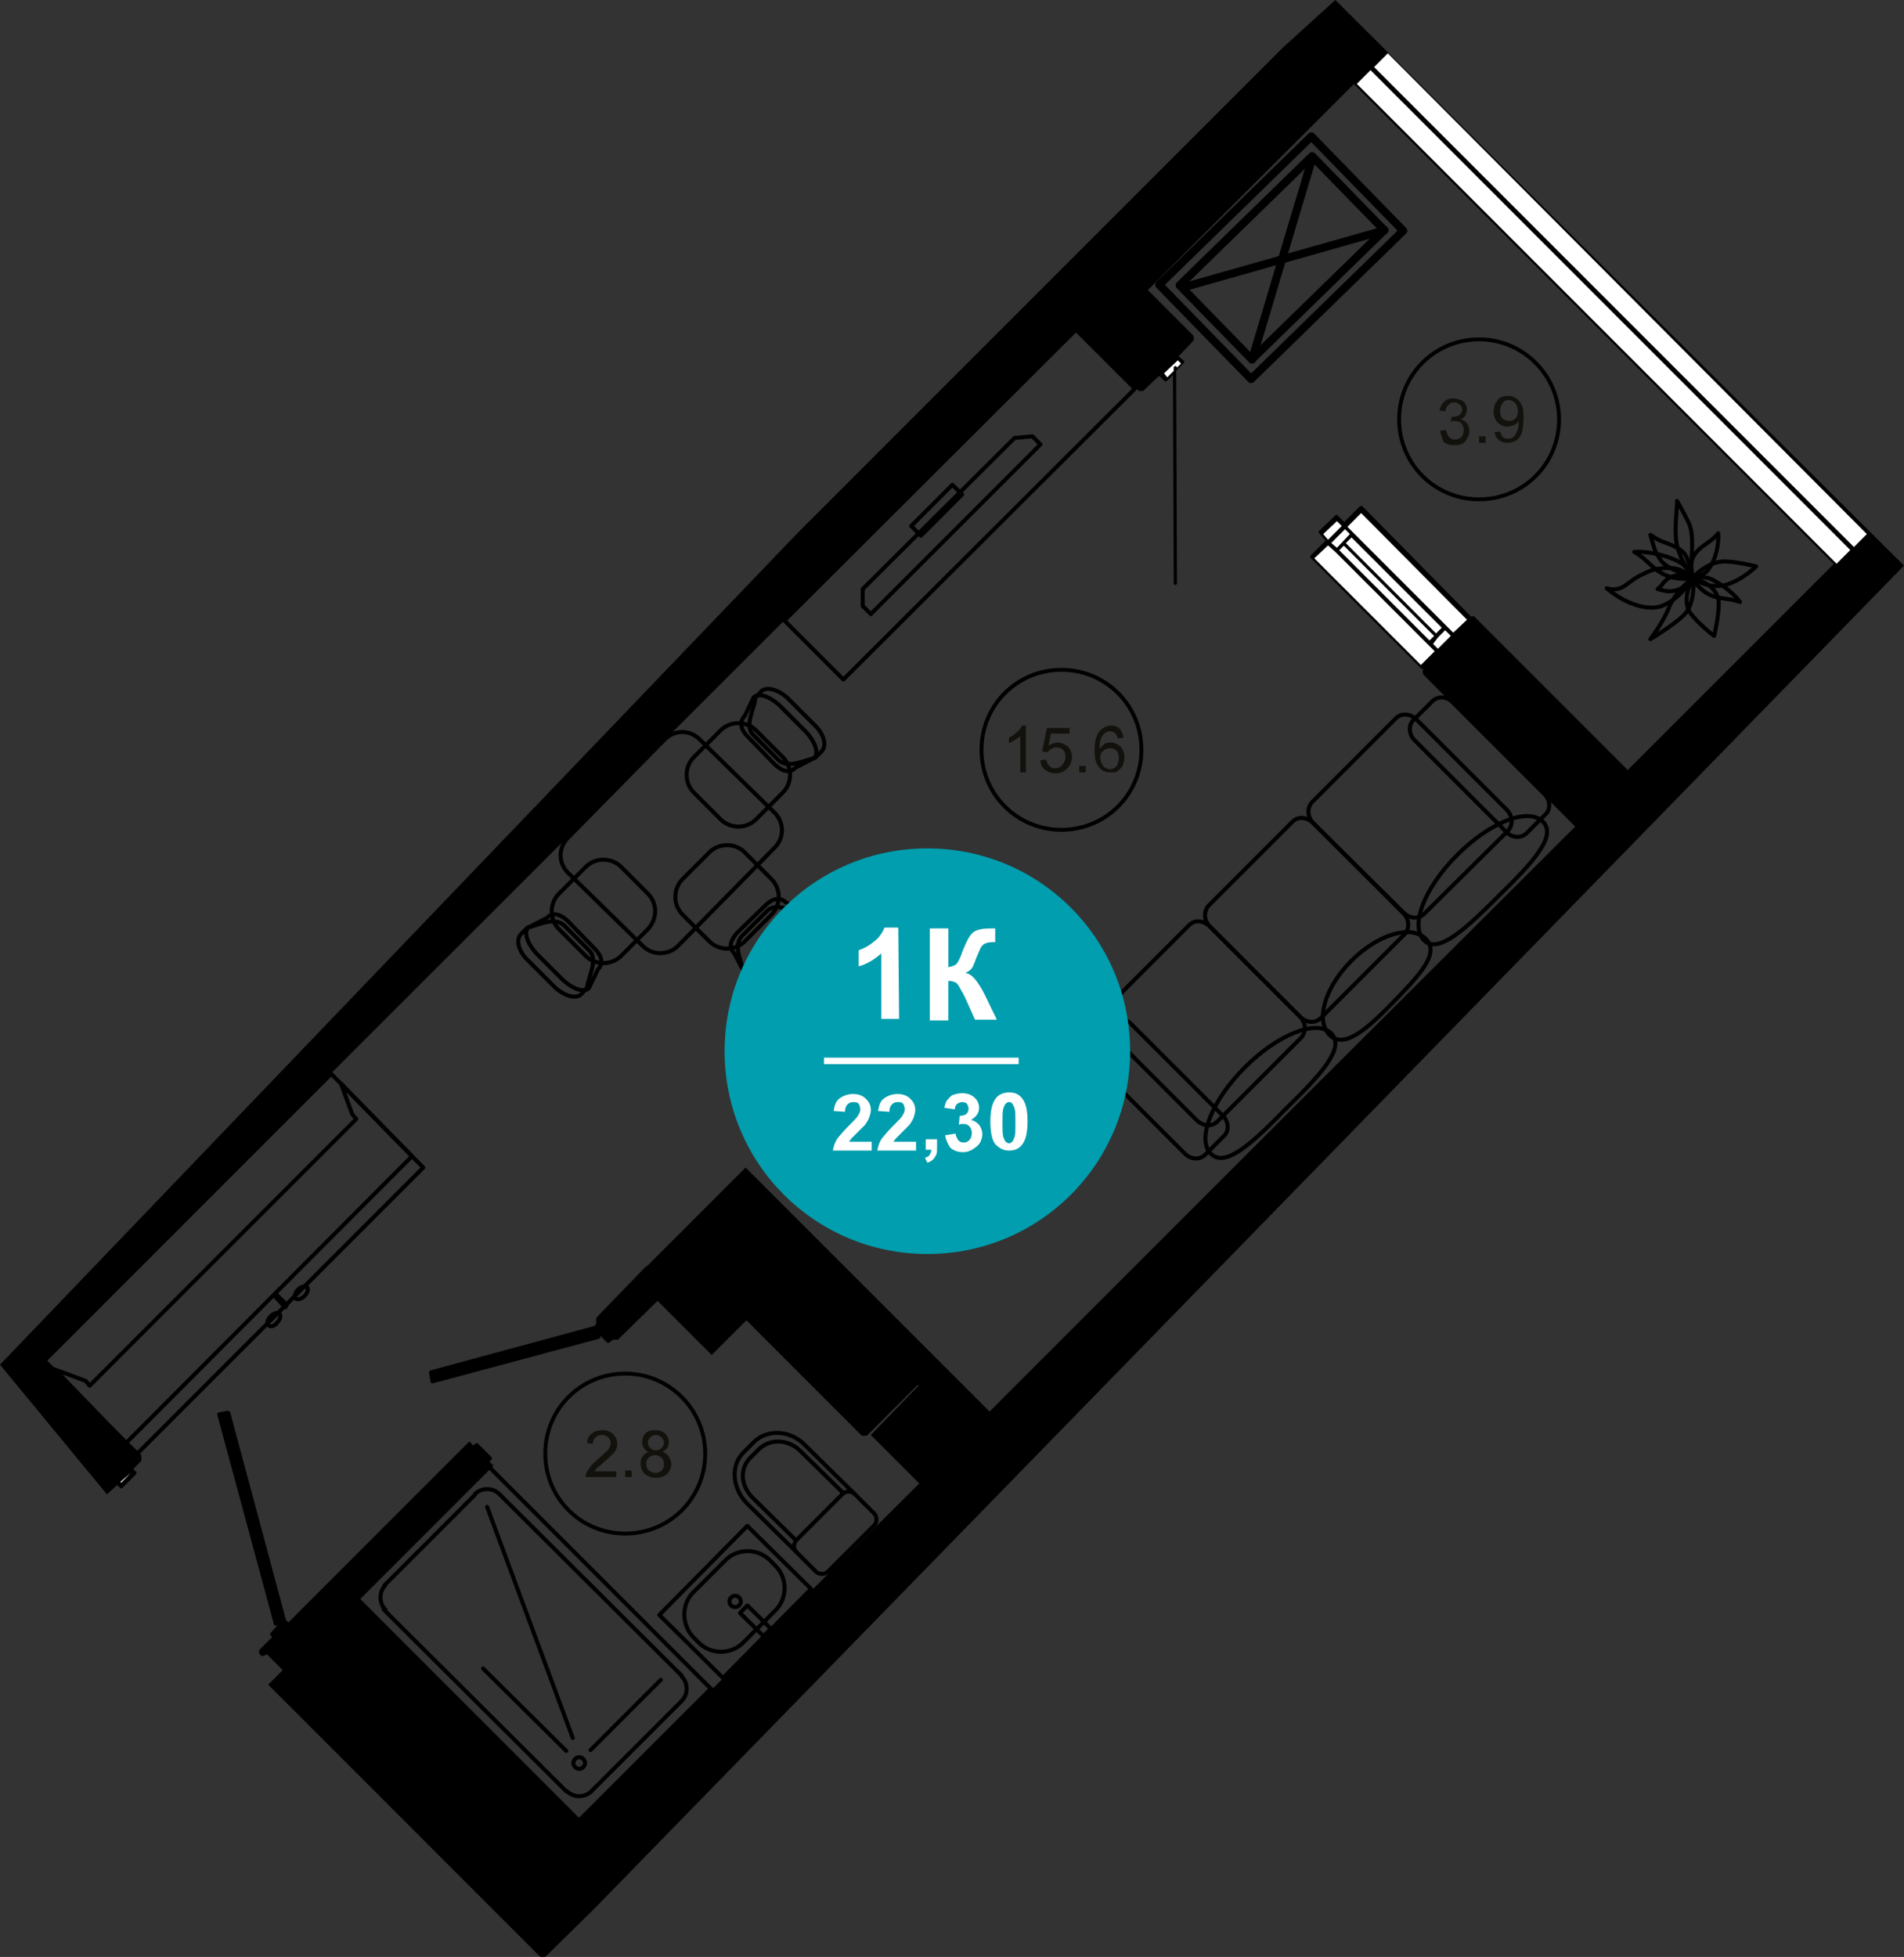 <?xml version="1.0" encoding="utf-8"?>
<!-- Generator: Adobe Illustrator 26.2.1, SVG Export Plug-In . SVG Version: 6.00 Build 0)  -->
<svg version="1.1" id="Слой_1" xmlns="http://www.w3.org/2000/svg" xmlns:xlink="http://www.w3.org/1999/xlink" x="0px" y="0px"
	 viewBox="0 0 235.7 242.2" style="enable-background:new 0 0 235.7 242.2;" xml:space="preserve">
<rect x="0" y="0" width="235.7" height="242.2" fill="#333333" stroke="none"/>
<style type="text/css">
	.st0{fill:#FFFFFF;}
	.st1{fill:none;stroke:#000000;stroke-width:0.5;stroke-linecap:round;stroke-linejoin:round;stroke-miterlimit:10;}
	.st2{fill:none;stroke:#000000;stroke-width:0.5;stroke-linecap:round;stroke-linejoin:round;stroke-miterlimit:10;}
	.st3{fill:none;stroke:#000000;stroke-width:0.48;stroke-linecap:round;stroke-linejoin:round;stroke-miterlimit:10;}
	.st4{fill:#13110C;}
	.st5{fill:none;stroke:#000000;stroke-width:1;stroke-linecap:round;stroke-linejoin:round;stroke-miterlimit:10;}
	.st6{fill:none;stroke:#000000;stroke-linecap:round;stroke-linejoin:round;stroke-miterlimit:10;}
	.st7{fill:#009EAE;}
	.st8{enable-background:new    ;}
</style>
<path d="M158.8,5.9L98.7,66L0,168.9l13.2,16l0.1,0l0,0c0,0,0.1,0,0.1-0.1l0,0l0,0l0,0l1.1-1l0.3,0.3c0,0,0.1,0.1,0.2,0.1
	c0.1,0,0.1,0,0.2-0.1l1.6-1.6c0,0,0.1-0.1,0.1-0.2s0-0.1-0.1-0.2l-0.3-0.3l1-1l0,0l0,0l0,0l0,0c0,0,0,0,0-0.1l0,0c0,0,0,0,0-0.1
	v-0.1l0,0l0,0v-0.1l0,0l0,0v-0.1v-0.1c0,0,0,0,0-0.1c0,0,0-0.1-0.1-0.1l0,0l0,0L5.6,168.2L133.3,40.6l7.6,7.7c0,0,0.1,0.1,0.2,0.1
	c0.1,0,0.1,0,0.2,0c0.1,0,0.3,0,0.3-0.1l1.9-1.8l0.6,0.6c0,0,0.1,0.1,0.2,0.1l0,0c0.1,0,0.1,0,0.2-0.1l0.7-0.7l0.1,25.8
	c0,0.1,0.1,0.2,0.2,0.2l0,0c0.1,0,0.2-0.1,0.2-0.2l-0.1-26.3l0.9-0.9c0,0,0.1-0.1,0.1-0.2s0-0.1-0.1-0.2l-0.6-0.5l1.8-1.9
	c0.1-0.1,0.1-0.2,0.1-0.4l0,0c0-0.1-0.1-0.2-0.1-0.3l-5.6-5.6l25.5-25.5L227,69.8l-25.5,25.5l-18.9-18.9l0,0l-0.2-0.2l-0.1,0.1
	c0,0,0,0-0.1,0h-0.1l0,0l-13.4-13.6c-0.1-0.1-0.3-0.1-0.4,0l-1.9,1.9l-0.8-0.8c-0.1-0.1-0.2-0.1-0.3,0l-2,1.9
	c-0.1,0.1-0.1,0.2,0,0.3l0.8,0.9l-1.8,1.8c0,0-0.1,0.1-0.1,0.2s0,0.1,0.1,0.2l13.6,13.6c0,0,0.1,0.1,0.2,0.1c0,0,0,0,0.1,0
	c0,0.1-0.1,0.2-0.1,0.3c0,0.1,0.1,0.3,0.1,0.4l13.1,13.1l0,0l5.7,5.7l-33.6,33.5l-38.9,38.9l-6.5-6.5l-23.3-23.3l0,0l-0.4-0.4
	l-12.2,12.2l0,0c-0.1,0-0.1,0.1-0.2,0.1l0,0l0,0l0,0l-6,6.2c0,0,0,0.1-0.1,0.1c0,0,0,0,0,0.1c0,0,0,0,0,0.1l0,0l0,0l0,0v0.1
	c0,0,0,0,0,0.1l0,0l0,0v0.1l0,0l0,0c0,0,0,0,0,0.1l0,0c0,0,0,0,0,0.1l-0.2,0.3l-20.3,5.5c-0.1,0-0.2,0.2-0.2,0.3l0.2,1.1
	c0,0.1,0.1,0.1,0.1,0.2h0.1c0,0,0,0,0.1,0l20.5-5.5c0.1,0,0.1-0.1,0.2-0.1s0-0.1,0-0.2v-0.1l0.8,0.8c0,0,0.1,0.1,0.2,0.1
	c0.1,0,0.1,0,0.2-0.1l0.4-0.3c0,0,0,0,0.1,0c0,0,0,0,0.1,0s0.1,0,0.2,0c0.1,0,0.1,0,0.2,0l0,0c0,0,0.1,0,0.1-0.1l4.8-4.7l2.6,2.6
	l3.7,3.7l0,0l0.4,0.4l0.6-0.6l3.7-3.7l7.1,7.1l7.1,7.1c0.1,0.1,0.2,0.1,0.4,0.1s0.3,0,0.4-0.1l6.2-6.2l0.1,0.1l-5.9,6.1l6,6
	l-41.9,41.6L49.7,203l-5.1-5.1l0.4-0.4l15.7-15.7l0,0l0.4-0.4l-0.4-0.4l0,0l-0.1-0.1l0.2-0.2c0,0,0.1-0.1,0.1-0.2s0-0.1-0.1-0.2
	l-1.6-1.6c-0.1-0.1-0.3-0.1-0.4,0l-0.2,0.2l-0.1-0.1l0,0l-0.4-0.4l-16.8,16.8l0,0l-5.6,5.6l-0.3-0.3l-6.9-25.7
	c0-0.1-0.2-0.2-0.3-0.2l-1.1,0.2c-0.1,0-0.1,0.1-0.2,0.1c0,0.1,0,0.1,0,0.2l7,25.9c0,0.1,0.1,0.1,0.1,0.2h0.1h0.1l0.2-0.1l-0.9,1
	c-0.1,0.1-0.1,0.3,0,0.3l0.2,0.2l-1.5,1.5c0,0-0.1,0.1-0.1,0.2c-0.1,0.2,0,0.4,0.1,0.5c0.2,0.2,0.5,0.2,0.7,0l0.1-0.1l1.5,1.5
	l0.5,0.5l-1.4,1.4l0,0l-0.4,0.4l0,0L44,219.3l0.7,0.7l22.1,22.1c0,0,0.1,0.1,0.2,0.1c0.1,0,0.1,0,0.2,0c0.1,0,0.3,0,0.4-0.1l0,0
	l6.1-6L235.7,70L165.3,0"/>
<path class="st0" d="M145.7,45.5c0-0.1-0.1-0.2-0.2-0.2l0,0c-0.1,0-0.2,0.1-0.2,0.2v0.4l-0.8,0.8l-0.4-0.5l1.7-1.6l0.4,0.4
	L145.7,45.5z"/>
<polygon class="st0" points="16.2,182.3 15,183.5 14.9,183.4 16.2,182.3 "/>
<polygon points="34.1,202.7 35.3,201.4 35.4,201.5 34.1,202.7 "/>
<polygon points="60.2,180.7 59,179.5 59.1,179.4 60.2,180.7 "/>
<polygon points="73.9,165.2 53.9,170.6 53.8,170 73.7,164.6 "/>
<rect x="171.3" y="65.5" transform="matrix(0.707 -0.707 0.707 0.707 -1.629 142.901)" class="st0" width="0.8" height="15.8"/>
<polygon class="st0" points="166.5,65.5 167.1,66.1 165.5,67.8 164.8,67.2 "/>
<rect x="172.1" y="64.5" transform="matrix(0.707 -0.707 0.707 0.707 -0.678 143.295)" class="st0" width="1" height="15.8"/>
<path class="st0" d="M178,78.9C178.1,78.9,178.1,78.9,178,78.9c0.1-0.1,0.1-0.1,0.1-0.1l0.8-0.8l0.7,0.7l-1.6,1.6l-0.6-0.6L178,78.9
	z"/>
<polygon class="st0" points="179.9,78.3 179.1,77.5 167.6,66 166.8,65.2 168.5,63.5 181.6,76.7 "/>
<polygon class="st0" points="164.4,66.8 163.8,66.1 165.5,64.5 166.1,65.1 "/>
<polygon class="st0" points="164.4,67.5 165.3,68.3 176.8,79.8 177.6,80.6 175.9,82.3 162.7,69.1 "/>
<polygon points="74.3,164.1 75.6,165.4 75.5,165.5 74.3,164.3 "/>
<polygon points="35,200.9 34.4,201.1 27.6,175.7 28.2,175.6 "/>
<rect x="197.3" y="-2.8" transform="matrix(0.707 -0.707 0.707 0.707 30.454 151.855)" class="st0" width="2.4" height="84"/>
<polygon class="st0" points="231.1,66.1 229.5,67.7 170.1,8.3 171.1,7.3 171.8,6.6 "/>
<g>
	<g>
		<path class="st1" d="M209.6,71.6c-0.4-0.4-1.4-1.3-2.9-1.3s-2.2,0.2-3.2,0.7c-1.2,0.5-2.1,1.4-2.7,1.7c-0.7,0.3-1.3,0.3-1.9,0.1
			c1.6,1.4,4.3,2.8,6.5,2.3C207.4,74.5,208.8,72.7,209.6,71.6L209.6,71.6z"/>
		<path class="st1" d="M217.4,70.1c0,0-2.8-0.7-4.2-0.6s-2.7,1-3.7,2c0.4,0.3,2,1.4,4.1,0.9C215.7,71.8,217.4,70.1,217.4,70.1
			L217.4,70.1z"/>
		<path class="st1" d="M207.6,62c0.3,0.5,0.8,1.4,1.4,2.6c0.6,1.2,0.5,2.9,0.4,4.4s0.1,1.9,0.1,2.5c-1-1.8-1.2-1.8-1.8-3.6
			C207.1,66.1,207.7,62.5,207.6,62L207.6,62z"/>
		<path class="st1" d="M204.3,79.1c0,0,3.7-2.2,4.5-3.4c0.8-1.2,0.9-2.7,0.8-4.1c-0.4,0.1-2.2,1.7-3,3.6
			C205.9,77,204.3,79.1,204.3,79.1L204.3,79.1z"/>
		<path class="st1" d="M209.6,71.6c0,0.3,0.8,1.2,1.5,1.7c1.5,1,2.7,0.6,4.3,1.2c-0.8-1.1-2.3-2.2-3.5-2.8
			C210.8,71.2,210.4,71.6,209.6,71.6L209.6,71.6z"/>
		<path class="st1" d="M209.5,71.5c-0.2-0.2-0.3-1.5,0-2.3c0.6-1.6,2.2-1.9,3.2-3.2c0.1,1.4-0.3,3.2-1.1,4.3
			C211,71.3,210.3,71.1,209.5,71.5L209.5,71.5z"/>
		<path class="st1" d="M209.5,71.4c-0.1-0.5-0.3-1.4-0.7-2.4s-1.7-1.5-2.8-1.9s-1.3-0.7-1.7-0.9c0.5,1.6,0.4,1.8,1.2,3
			C206.2,70.5,209.2,71.2,209.5,71.4L209.5,71.4z"/>
		<path class="st1" d="M209.5,71.5c-0.2,0.2-1.7,0.2-2.7-0.1c-2.1-0.6-2.7-2.1-4.5-3.1c1.6-0.1,3.9,0.4,5.3,1.1
			C209,70.1,208.9,70.7,209.5,71.5L209.5,71.5z"/>
		<path class="st1" d="M212.2,78.7c0,0,0.8-3.4,0.5-4.6s-1.4-2.1-3.1-2.5c-0.3,0.4-1.4,2.6-0.4,4.2
			C210.3,77.3,212.2,78.7,212.2,78.7L212.2,78.7z"/>
		<path class="st1" d="M209.5,71.5c-0.1-0.1-1.3-0.5-1.9-0.3c-1.6,0.3-1.6,1.1-2.4,1.7c1,0.3,1.6,0.4,2.5,0.1
			C208.6,72.7,209.2,72,209.5,71.5L209.5,71.5z"/>
	</g>
	<g>
		<g>
			<path class="st1" d="M137,127.5c-0.8-0.8-0.8-1.9-0.2-2.6l10.4-10.4c0.7-0.7,1.8-0.6,2.6,0.2l11.1,11.1c0.8,0.8,0.8,1.9,0.2,2.6
				l-10.4,10.4c-0.7,0.7-1.8,0.6-2.6-0.2L137,127.5z"/>
		</g>
		<g>
			<path class="st1" d="M149.8,114.7c-0.8-0.8-0.8-1.9-0.2-2.6l10.4-10.4c0.7-0.7,1.8-0.6,2.6,0.2l11.1,11.1
				c0.8,0.8,0.8,1.9,0.2,2.6L163.5,126c-0.7,0.7-1.8,0.6-2.6-0.2L149.8,114.7z"/>
		</g>
		<g>
			<path class="st1" d="M162.6,101.9c-0.8-0.8-0.8-1.9-0.2-2.6l10.4-10.4c0.7-0.7,1.8-0.6,2.6,0.2l11.1,11.1
				c0.8,0.8,0.8,1.9,0.2,2.6l-10.4,10.3c-0.7,0.7-1.8,0.6-2.6-0.2L162.6,101.9z"/>
		</g>
		<g>
			<path class="st1" d="M135.3,131.4c-0.7-0.7-0.8-1.9-0.1-2.5l2.3-2.3c0.7-0.7,1.8-0.6,2.5,0.1l11.4,11.4c0.7,0.7,0.8,1.9,0.1,2.5
				l-2.3,2.3c-0.7,0.7-1.8,0.6-2.5-0.1L135.3,131.4z"/>
		</g>
		<g>
			<path class="st1" d="M175.1,91.6c-0.7-0.7-0.8-1.9-0.1-2.5l2.3-2.3c0.7-0.7,1.8-0.6,2.5,0.1l11.4,11.4c0.7,0.7,0.8,1.9,0.1,2.5
				l-2.3,2.3c-0.7,0.7-1.8,0.6-2.5-0.1L175.1,91.6z"/>
		</g>
		<g>
			<path class="st1" d="M149.9,142.8c-1.8-1.8,0.1-6.6,4.2-10.7c4.1-4.1,8.9-6,10.7-4.2c1.8,1.8-1.4,5.2-5.6,9.3
				C155.1,141.4,151.7,144.6,149.9,142.8z"/>
		</g>
		<g>
			<path class="st1" d="M164.6,128.1c-1.8-1.8-0.6-5.9,2.7-9.2s7.4-4.5,9.2-2.7s-0.8,4.5-4,7.8S166.4,129.9,164.6,128.1z"/>
		</g>
		<g>
			<path class="st1" d="M176.3,116.4c-1.8-1.8,0-6.5,4.1-10.6s8.8-5.9,10.6-4.1s-1.4,5.2-5.5,9.2
				C181.5,114.9,178.1,118.1,176.3,116.4z"/>
		</g>
	</g>
	<g>
		<g>
			<path class="st1" d="M97.1,76.8l36.1-36l7.3,7.3l-36.1,36L97.1,76.8z"/>
		</g>
		<g>
			<path class="st1" d="M112.8,65.1l5.1-5.1l1.2,1.2l-5.1,5.1L112.8,65.1z"/>
		</g>
		<path class="st1" d="M106.8,75l1,1l21-21l-1-1l-2.2,0.2l-18.8,18.7V75z"/>
	</g>
	<g>
		<g>
			<path class="st1" d="M98.6,192.1l-6.1-6c-1.9-1.9-2.1-4.8-0.4-6.4l1.2-1.2c1.7-1.7,4.6-1.5,6.4,0.4l6.1,6"/>
		</g>
		<g>
			<path class="st1" d="M98.6,190.6l5.7-5.7c0.4-0.4,1.1-0.4,1.5,0l2.4,2.4c0.4,0.4,0.4,1.1,0,1.5l-5.7,5.7c-0.4,0.4-1.1,0.4-1.5,0
				l-2.4-2.4C98.2,191.7,98.2,191,98.6,190.6z"/>
		</g>
		<g>
			<path class="st1" d="M98.5,190.6l-5.3-5.2c-1.5-1.5-1.7-3.6-0.3-5l1-1c1.4-1.4,3.7-1.3,5.2,0.2l5.3,5.2"/>
		</g>
	</g>
	<g>
		
			<rect x="83.3" y="192.7" transform="matrix(0.703 -0.711 0.711 0.703 -113.953 123.629)" class="st2" width="15.5" height="11.1"/>
		<path class="st1" d="M85.8,197.1l4-4c1.5-1.5,4-1.5,5.5,0l0.7,0.7c1.5,1.5,1.5,4,0,5.5l-4,4c-1.5,1.5-4,1.5-5.5,0l-0.7-0.7
			C84.4,201.1,84.3,198.6,85.8,197.1z"/>
		<ellipse class="st2" cx="91" cy="198.2" rx="0.7" ry="0.7"/>
		
			<rect x="92.9" y="198.6" transform="matrix(0.703 -0.711 0.711 0.703 -114.906 126.058)" class="st2" width="1.3" height="4.1"/>
	</g>
	<g>
		<g>
			<polygon class="st1" points="17,179.9 17,179.9 52.4,144.5 52.4,144.5 51,143.1 42.2,134.1 43.6,137.9 44.1,138.5 11.1,171.5 
				10.6,170.9 6.8,169.5 15.6,178.6 			"/>
			<g>
				<polygon class="st1" points="51,143.1 15.6,178.6 5.5,168.4 41,132.9 				"/>
			</g>
		</g>
		<polygon class="st1" points="34,160.4 34.2,160.2 35.5,161.5 35.3,161.8 		"/>
		<path class="st1" d="M36.6,160.7c-0.2-0.2-0.1-0.7,0.3-1.1c0.4-0.4,0.9-0.5,1.1-0.3c0.2,0.2,0.1,0.7-0.3,1.1
			S36.8,160.9,36.6,160.7z"/>
		<path class="st1" d="M33.2,164c-0.2-0.2-0.1-0.7,0.3-1.1c0.4-0.4,0.9-0.5,1.1-0.3c0.2,0.2,0.1,0.7-0.3,1.1
			C34,164.1,33.5,164.3,33.2,164z"/>
	</g>
	<g>
		<g>
			<path class="st1" d="M92.2,105.5l3.3,3.3c1.2,1.2,1.2,3.2,0,4.4l-3.3,3.3c-1.2,1.2-3.2,1.2-4.4,0l-3.3-3.3
				c-1.2-1.2-1.2-3.2,0-4.4l3.3-3.3C89,104.3,91,104.3,92.2,105.5z"/>
			<path class="st1" d="M91.8,115.9c-1.1,1.2,0.1,3.4,0.3,4.5l0.8,0.8c0.7,0.7,2.2,0.3,3.3-0.9l3.3-3.3c1.1-1.2,1.5-2.7,0.8-3.3
				l-0.8-0.7c-1,0-3.4-1.4-4.5-0.3L91.8,115.9z"/>
			<path class="st1" d="M91.3,115.4c-1.1,1.2-1,2-0.4,2.6l1.2,2.3c0.6,0.6,2,0.1,3.2-1l3.3-3.3c1.1-1.2,1.6-2.6,1-3.2l-2.3-1.1
				c-0.6-0.6-1.5-0.7-2.6,0.4L91.3,115.4z"/>
		</g>
		<g>
			<path class="st1" d="M80.2,115l-3.3,3.3c-1.2,1.2-3.2,1.2-4.4,0l-3.3-3.3c-1.2-1.2-1.2-3.2,0-4.4l3.3-3.3c1.2-1.2,3.2-1.2,4.4,0
				l3.3,3.3C81.4,111.8,81.4,113.7,80.2,115z"/>
			<path class="st1" d="M69.8,114.5c-1.2-1.1-3.4,0.1-4.5,0.3l-0.8,0.8c-0.7,0.7-0.3,2.2,0.9,3.3l3.3,3.3c1.2,1.1,2.7,1.5,3.3,0.8
				l0.7-0.8c0-1,1.4-3.4,0.3-4.5L69.8,114.5z"/>
			<path class="st1" d="M70.3,114c-1.2-1.1-2-1-2.6-0.4l-2.3,1.2c-0.6,0.6-0.1,2,1,3.2l3.3,3.3c1.2,1.1,2.6,1.6,3.2,1L74,120
				c0.6-0.6,0.7-1.5-0.4-2.6L70.3,114z"/>
		</g>
		<g>
			<path class="st1" d="M85.9,93.7l3.3-3.3c1.2-1.2,3.2-1.2,4.4,0l3.3,3.3c1.2,1.2,1.2,3.2,0,4.4l-3.3,3.3c-1.2,1.2-3.2,1.2-4.4,0
				l-3.3-3.3C84.7,96.9,84.7,94.9,85.9,93.7z"/>
			<path class="st1" d="M96.4,94.1c1.2,1.1,3.4-0.1,4.5-0.3l0.8-0.8c0.7-0.7,0.3-2.2-0.9-3.3l-3.3-3.3c-1.2-1.1-2.7-1.5-3.3-0.8
				l-0.7,0.8c0,1-1.4,3.4-0.3,4.5L96.4,94.1z"/>
			<path class="st1" d="M95.9,94.6c1.2,1.1,2,1,2.6,0.4l2.3-1.2c0.6-0.6,0.1-2-1-3.2l-3.3-3.3c-1.2-1.1-2.6-1.6-3.2-1l-1.1,2.3
				c-0.6,0.6-0.7,1.5,0.4,2.6L95.9,94.6z"/>
		</g>
		<path class="st1" d="M83.9,117.1l12-12.2c1.2-1.2,1.2-3.1,0-4.3l-9.3-9.1c-1.2-1.2-3.1-1.2-4.3,0l-12,12.2c-1.2,1.2-1.2,3.1,0,4.3
			l9.3,9.1C80.8,118.3,82.8,118.2,83.9,117.1z"/>
	</g>
	<g>
		<line class="st1" x1="73.2" y1="221.7" x2="84.4" y2="210.5"/>
		<line class="st1" x1="84.4" y1="207.4" x2="61.8" y2="184.9"/>
		<line class="st1" x1="70.1" y1="221.7" x2="47.5" y2="199.2"/>
		<line class="st1" x1="47.6" y1="196.2" x2="58.8" y2="185"/>
		<polyline class="st1" points="71.6,225.4 44,197.7 60.3,181.3 88,209 71.6,225.4 		"/>
		<line class="st1" x1="73.1" y1="216.6" x2="81.8" y2="207.9"/>
		<line class="st1" x1="70.1" y1="216.7" x2="59.8" y2="206.5"/>
		<line class="st1" x1="70.9" y1="215.1" x2="60.3" y2="186.5"/>
		<path class="st1" d="M47.7,199.2c-0.8-0.8-0.8-2.2,0-3"/>
		<path class="st1" d="M84.4,207.5c0.8,0.8,0.8,2.2,0,3"/>
		<path class="st1" d="M73.2,221.7c-0.8,0.8-2.2,0.8-3,0"/>
		<path class="st1" d="M58.8,184.9c0.8-0.8,2.2-0.8,3,0"/>
		<path class="st1" d="M71.2,217.7c0.3-0.3,0.7-0.3,1,0s0.3,0.7,0,1s-0.7,0.3-1,0S70.9,218,71.2,217.7"/>
	</g>
</g>
<path class="st3" d="M77.4,170c-5.5,0-9.9,4.4-9.9,9.9s4.4,9.9,9.9,9.9s9.9-4.4,9.9-9.9C87.3,174.5,82.9,170,77.4,170"/>
<g>
	<path class="st4" d="M76.3,182.1v0.7h-3.8c0-0.2,0-0.3,0.1-0.5c0.1-0.3,0.3-0.5,0.5-0.8s0.5-0.5,0.9-0.9c0.6-0.5,1-0.9,1.3-1.2
		c0.2-0.3,0.3-0.6,0.3-0.8c0-0.3-0.1-0.5-0.3-0.7s-0.5-0.3-0.8-0.3s-0.6,0.1-0.8,0.3s-0.3,0.5-0.3,0.8l-0.7-0.1c0-0.5,0.2-1,0.6-1.2
		c0.3-0.3,0.8-0.4,1.3-0.4s1,0.2,1.3,0.5s0.5,0.7,0.5,1.1c0,0.2,0,0.5-0.1,0.7s-0.2,0.5-0.5,0.7c-0.2,0.2-0.6,0.6-1.1,1
		c-0.4,0.4-0.7,0.6-0.8,0.7c-0.1,0.1-0.2,0.3-0.3,0.4H76.3z"/>
	<path class="st4" d="M77.4,182.8V182h0.8v0.8H77.4z"/>
	<path class="st4" d="M80.3,179.7c-0.3-0.1-0.5-0.3-0.6-0.5s-0.2-0.4-0.2-0.7c0-0.4,0.1-0.8,0.4-1.1c0.3-0.3,0.7-0.4,1.2-0.4
		s0.9,0.1,1.2,0.4c0.3,0.3,0.5,0.6,0.5,1.1c0,0.3-0.1,0.5-0.2,0.7c-0.1,0.2-0.4,0.3-0.6,0.5c0.4,0.1,0.6,0.3,0.8,0.6
		s0.3,0.6,0.3,0.9c0,0.5-0.2,0.9-0.5,1.2s-0.8,0.5-1.4,0.5s-1-0.2-1.4-0.5c-0.3-0.3-0.5-0.8-0.5-1.3c0-0.4,0.1-0.7,0.3-0.9
		C79.7,180,80,179.8,80.3,179.7z M80,181.1c0,0.2,0,0.4,0.1,0.6s0.2,0.3,0.4,0.4c0.2,0.1,0.4,0.2,0.6,0.2c0.3,0,0.6-0.1,0.8-0.3
		s0.3-0.5,0.3-0.8s-0.1-0.6-0.3-0.8s-0.5-0.3-0.8-0.3s-0.6,0.1-0.8,0.3S80,180.8,80,181.1z M80.2,178.5c0,0.3,0.1,0.5,0.3,0.7
		s0.4,0.3,0.7,0.3s0.5-0.1,0.7-0.3s0.3-0.4,0.3-0.6c0-0.3-0.1-0.5-0.3-0.7s-0.4-0.3-0.7-0.3s-0.5,0.1-0.7,0.3S80.2,178.3,80.2,178.5
		z"/>
</g>
<path class="st3" d="M131.4,82.9c-5.5,0-9.9,4.4-9.9,9.9s4.4,9.9,9.9,9.9s9.9-4.4,9.9-9.9C141.3,87.3,136.9,82.9,131.4,82.9"/>
<g>
	<path class="st4" d="M127,95.6h-0.7v-4.5c-0.2,0.2-0.4,0.3-0.7,0.5s-0.5,0.3-0.7,0.4v-0.7c0.4-0.2,0.7-0.4,1-0.7
		c0.3-0.3,0.5-0.5,0.6-0.8h0.5L127,95.6L127,95.6z"/>
	<path class="st4" d="M128.8,94.1l0.7-0.1c0.1,0.4,0.2,0.6,0.4,0.8c0.2,0.2,0.4,0.3,0.7,0.3s0.6-0.1,0.9-0.4c0.2-0.3,0.4-0.6,0.4-1
		s-0.1-0.7-0.3-0.9c-0.2-0.2-0.5-0.3-0.9-0.3c-0.2,0-0.4,0.1-0.6,0.2c-0.2,0.1-0.3,0.2-0.4,0.4L129,93l0.6-2.9h2.8v0.7h-2.3
		l-0.3,1.5c0.3-0.2,0.7-0.4,1.1-0.4c0.5,0,0.9,0.2,1.3,0.5c0.3,0.3,0.5,0.8,0.5,1.3s-0.2,1-0.5,1.3c-0.4,0.5-0.9,0.7-1.5,0.7
		c-0.5,0-0.9-0.1-1.3-0.4C129,95,128.8,94.6,128.8,94.1z"/>
	<path class="st4" d="M133.6,95.6v-0.8h0.8v0.8H133.6z"/>
	<path class="st4" d="M139.1,91.3l-0.7,0.1c-0.1-0.3-0.2-0.5-0.3-0.6c-0.2-0.2-0.4-0.3-0.7-0.3c-0.2,0-0.4,0.1-0.6,0.2
		c-0.2,0.2-0.4,0.4-0.5,0.7c-0.1,0.3-0.2,0.8-0.2,1.3c0.2-0.3,0.4-0.4,0.6-0.6s0.5-0.2,0.8-0.2c0.5,0,0.9,0.2,1.2,0.5
		s0.5,0.8,0.5,1.3c0,0.4-0.1,0.7-0.2,1s-0.4,0.5-0.6,0.7s-0.6,0.2-0.9,0.2c-0.6,0-1.1-0.2-1.4-0.6c-0.4-0.4-0.6-1.1-0.6-2.1
		c0-1.1,0.2-1.9,0.6-2.4c0.4-0.4,0.8-0.7,1.4-0.7c0.5,0,0.8,0.1,1.1,0.4C138.9,90.5,139,90.9,139.1,91.3z M136.2,93.8
		c0,0.2,0.1,0.5,0.2,0.7c0.1,0.2,0.2,0.4,0.4,0.5s0.4,0.2,0.6,0.2c0.3,0,0.6-0.1,0.8-0.4c0.2-0.2,0.3-0.6,0.3-1s-0.1-0.7-0.3-0.9
		c-0.2-0.2-0.5-0.3-0.8-0.3s-0.6,0.1-0.8,0.3C136.3,93.1,136.2,93.4,136.2,93.8z"/>
</g>
<path class="st3" d="M183.1,42c-5.5,0-9.9,4.4-9.9,9.9s4.4,9.9,9.9,9.9s9.9-4.4,9.9-9.9C193,46.5,188.6,42,183.1,42"/>
<g>
	<path class="st4" d="M178.3,53.3l0.7-0.1c0.1,0.4,0.2,0.7,0.4,0.9s0.4,0.3,0.7,0.3s0.6-0.1,0.8-0.3c0.2-0.2,0.3-0.5,0.3-0.9
		c0-0.3-0.1-0.6-0.3-0.8c-0.2-0.2-0.5-0.3-0.8-0.3c-0.1,0-0.3,0-0.5,0.1l0.1-0.6h0.1c0.3,0,0.6-0.1,0.8-0.2s0.4-0.4,0.4-0.7
		c0-0.3-0.1-0.5-0.3-0.6c-0.2-0.2-0.4-0.3-0.7-0.3s-0.5,0.1-0.7,0.3s-0.3,0.4-0.4,0.8l-0.7-0.1c0.1-0.5,0.3-0.8,0.6-1.1
		c0.3-0.3,0.7-0.4,1.1-0.4c0.3,0,0.6,0.1,0.9,0.2c0.3,0.1,0.5,0.3,0.6,0.5s0.2,0.5,0.2,0.7s-0.1,0.5-0.2,0.7s-0.3,0.4-0.6,0.5
		c0.3,0.1,0.6,0.2,0.8,0.5s0.3,0.6,0.3,0.9c0,0.5-0.2,0.9-0.5,1.3s-0.8,0.5-1.4,0.5c-0.5,0-0.9-0.1-1.3-0.4
		C178.5,54.1,178.3,53.7,178.3,53.3z"/>
	<path class="st4" d="M183.1,54.8V54h0.8v0.8H183.1z"/>
	<path class="st4" d="M185,53.5l0.7-0.1c0.1,0.3,0.2,0.5,0.3,0.7c0.2,0.1,0.4,0.2,0.6,0.2c0.2,0,0.4,0,0.6-0.1
		c0.2-0.1,0.3-0.2,0.4-0.4c0.1-0.2,0.2-0.4,0.3-0.7s0.1-0.6,0.1-0.9v-0.1c-0.1,0.2-0.3,0.4-0.6,0.5c-0.2,0.1-0.5,0.2-0.8,0.2
		c-0.5,0-0.9-0.2-1.2-0.5s-0.5-0.8-0.5-1.4s0.2-1,0.5-1.4s0.8-0.5,1.3-0.5c0.4,0,0.7,0.1,1,0.3c0.3,0.2,0.5,0.5,0.7,0.9
		s0.2,0.9,0.2,1.6s-0.1,1.3-0.2,1.7s-0.4,0.8-0.7,1s-0.7,0.3-1.1,0.3c-0.4,0-0.8-0.1-1.1-0.4C185.3,54.3,185.1,53.9,185,53.5z
		 M187.9,50.9c0-0.4-0.1-0.7-0.3-1c-0.2-0.2-0.5-0.4-0.8-0.4s-0.6,0.1-0.8,0.4s-0.3,0.6-0.3,1s0.1,0.7,0.3,0.9
		c0.2,0.2,0.5,0.3,0.8,0.3s0.6-0.1,0.8-0.3S187.9,51.3,187.9,50.9z"/>
</g>
<g>
	
		<rect x="145.5" y="23.8" transform="matrix(0.716 -0.698 0.698 0.716 22.71 119.761)" class="st5" width="26.3" height="16.3"/>
	
		<rect x="147.3" y="25.6" transform="matrix(0.716 -0.698 0.698 0.716 22.695 119.795)" class="st5" width="22.9" height="12.8"/>
	<line class="st6" x1="162.5" y1="19.4" x2="155" y2="44.5"/>
	<line class="st6" x1="171.4" y1="28.5" x2="146.7" y2="35.5"/>
</g>
<g>
	<path class="st7" d="M114.8,155.2c13.9,0,25.1-11.2,25.1-25.1S128.7,105,114.8,105c-13.9,0-25.1,11.2-25.1,25.1
		S100.9,155.2,114.8,155.2z"/>
	<path class="st0" d="M102,130.9h24.1v0.8H102V130.9z"/>
	<g class="st8">
		<path class="st0" d="M111.3,126.1h-2.2V118c-0.8,0.7-1.7,1.3-2.8,1.6v-2c0.6-0.2,1.2-0.5,1.8-1c0.7-0.5,1.1-1.1,1.4-1.8h1.7
			L111.3,126.1L111.3,126.1z"/>
		<path class="st0" d="M115.1,114.9h2.3v4.8c0.5-0.1,0.8-0.2,1-0.4c0.2-0.2,0.5-0.8,0.8-1.7c0.5-1.2,0.9-2,1.4-2.3s1.2-0.4,2.3-0.4
			c0.1,0,0.2,0,0.3,0v1.7h-0.3c-0.5,0-0.8,0.1-1,0.2s-0.4,0.3-0.5,0.5s-0.3,0.7-0.6,1.4c-0.1,0.4-0.3,0.7-0.4,1
			c-0.2,0.3-0.4,0.5-0.9,0.7c0.5,0.1,0.9,0.4,1.3,0.9c0.3,0.4,0.7,1,1.1,1.8l1.5,3.1h-2.7l-1.3-2.9c0,0-0.1-0.1-0.1-0.2
			c0,0-0.1-0.2-0.3-0.5c-0.3-0.6-0.5-0.9-0.7-1s-0.5-0.2-0.9-0.2v4.9h-2.3L115.1,114.9L115.1,114.9z"/>
	</g>
	<g id="MTEXT_00000064321853536640243370000002060686763784930947_">
		<g>
			<g class="st8">
				<path class="st0" d="M107.9,141.1v1.3h-4.8c0.1-0.5,0.2-0.9,0.5-1.4c0.3-0.4,0.8-1,1.5-1.7c0.6-0.6,1-1,1.1-1.2
					c0.2-0.3,0.3-0.6,0.3-0.8c0-0.3-0.1-0.5-0.2-0.7c-0.2-0.2-0.4-0.2-0.7-0.2s-0.5,0.1-0.7,0.3s-0.3,0.5-0.3,0.9l-1.4-0.1
					c0.1-0.7,0.3-1.3,0.8-1.6c0.4-0.3,1-0.5,1.6-0.5c0.7,0,1.2,0.2,1.6,0.6c0.4,0.4,0.6,0.8,0.6,1.4c0,0.3-0.1,0.6-0.2,0.9
					s-0.3,0.6-0.5,0.9c-0.2,0.2-0.5,0.5-0.9,0.9s-0.7,0.7-0.8,0.8s-0.2,0.3-0.3,0.4h2.8V141.1z"/>
				<path class="st0" d="M113.4,141.1v1.3h-4.8c0.1-0.5,0.2-0.9,0.5-1.4c0.3-0.4,0.8-1,1.5-1.7c0.6-0.6,1-1,1.1-1.2
					c0.2-0.3,0.3-0.6,0.3-0.8c0-0.3-0.1-0.5-0.2-0.7c-0.2-0.2-0.4-0.2-0.7-0.2s-0.5,0.1-0.7,0.3s-0.3,0.5-0.3,0.9l-1.4-0.1
					c0.1-0.7,0.3-1.3,0.8-1.6c0.4-0.3,1-0.5,1.6-0.5c0.7,0,1.2,0.2,1.6,0.6c0.4,0.4,0.6,0.8,0.6,1.4c0,0.3-0.1,0.6-0.2,0.9
					s-0.3,0.6-0.5,0.9c-0.2,0.2-0.5,0.5-0.9,0.9s-0.7,0.7-0.8,0.8s-0.2,0.3-0.3,0.4h2.8V141.1z"/>
				<path class="st0" d="M114.6,141h1.4v1c0,0.4,0,0.7-0.1,0.9c-0.1,0.2-0.2,0.4-0.4,0.6s-0.4,0.3-0.7,0.4l-0.3-0.6
					c0.3-0.1,0.5-0.2,0.6-0.4c0.1-0.2,0.2-0.4,0.2-0.6h-0.7V141z"/>
				<path class="st0" d="M117,140.5l1.3-0.2c0,0.3,0.2,0.6,0.3,0.8c0.2,0.2,0.4,0.3,0.7,0.3s0.5-0.1,0.7-0.3
					c0.2-0.2,0.3-0.5,0.3-0.9c0-0.3-0.1-0.6-0.3-0.8c-0.2-0.2-0.4-0.3-0.7-0.3c-0.2,0-0.4,0-0.6,0.1l0.1-1.1c0.4,0,0.6-0.1,0.8-0.2
					c0.2-0.2,0.3-0.4,0.3-0.7c0-0.2-0.1-0.4-0.2-0.6c-0.1-0.1-0.3-0.2-0.6-0.2c-0.2,0-0.4,0.1-0.6,0.2c-0.2,0.2-0.3,0.4-0.3,0.7
					l-1.3-0.2c0.1-0.4,0.2-0.8,0.4-1s0.4-0.5,0.7-0.6s0.7-0.2,1.1-0.2c0.7,0,1.2,0.2,1.6,0.6c0.3,0.3,0.5,0.7,0.5,1.2
					c0,0.6-0.3,1.1-1,1.5c0.4,0.1,0.7,0.3,1,0.6c0.2,0.3,0.4,0.7,0.4,1.1c0,0.6-0.2,1.2-0.7,1.6s-1,0.7-1.7,0.7
					c-0.6,0-1.2-0.2-1.6-0.6C117.3,141.5,117.1,141.1,117,140.5z"/>
				<path class="st0" d="M124.9,135.2c0.7,0,1.2,0.2,1.6,0.7c0.5,0.6,0.7,1.5,0.7,2.9c0,1.3-0.2,2.3-0.7,2.9
					c-0.4,0.5-0.9,0.7-1.6,0.7c-0.7,0-1.2-0.3-1.7-0.8c-0.4-0.5-0.6-1.5-0.6-2.8s0.2-2.3,0.7-2.9
					C123.6,135.5,124.2,135.2,124.9,135.2z M124.9,136.4c-0.2,0-0.3,0.1-0.4,0.2c-0.1,0.1-0.2,0.3-0.3,0.6c-0.1,0.4-0.1,0.9-0.1,1.8
					c0,0.8,0,1.4,0.1,1.7c0.1,0.3,0.2,0.5,0.3,0.6s0.3,0.2,0.4,0.2c0.2,0,0.3-0.1,0.4-0.2c0.1-0.1,0.2-0.3,0.3-0.6
					c0.1-0.3,0.1-0.9,0.1-1.8c0-0.8,0-1.4-0.1-1.7c-0.1-0.3-0.2-0.5-0.3-0.6C125.2,136.4,125,136.4,124.9,136.4z"/>
			</g>
		</g>
	</g>
</g>
</svg>

